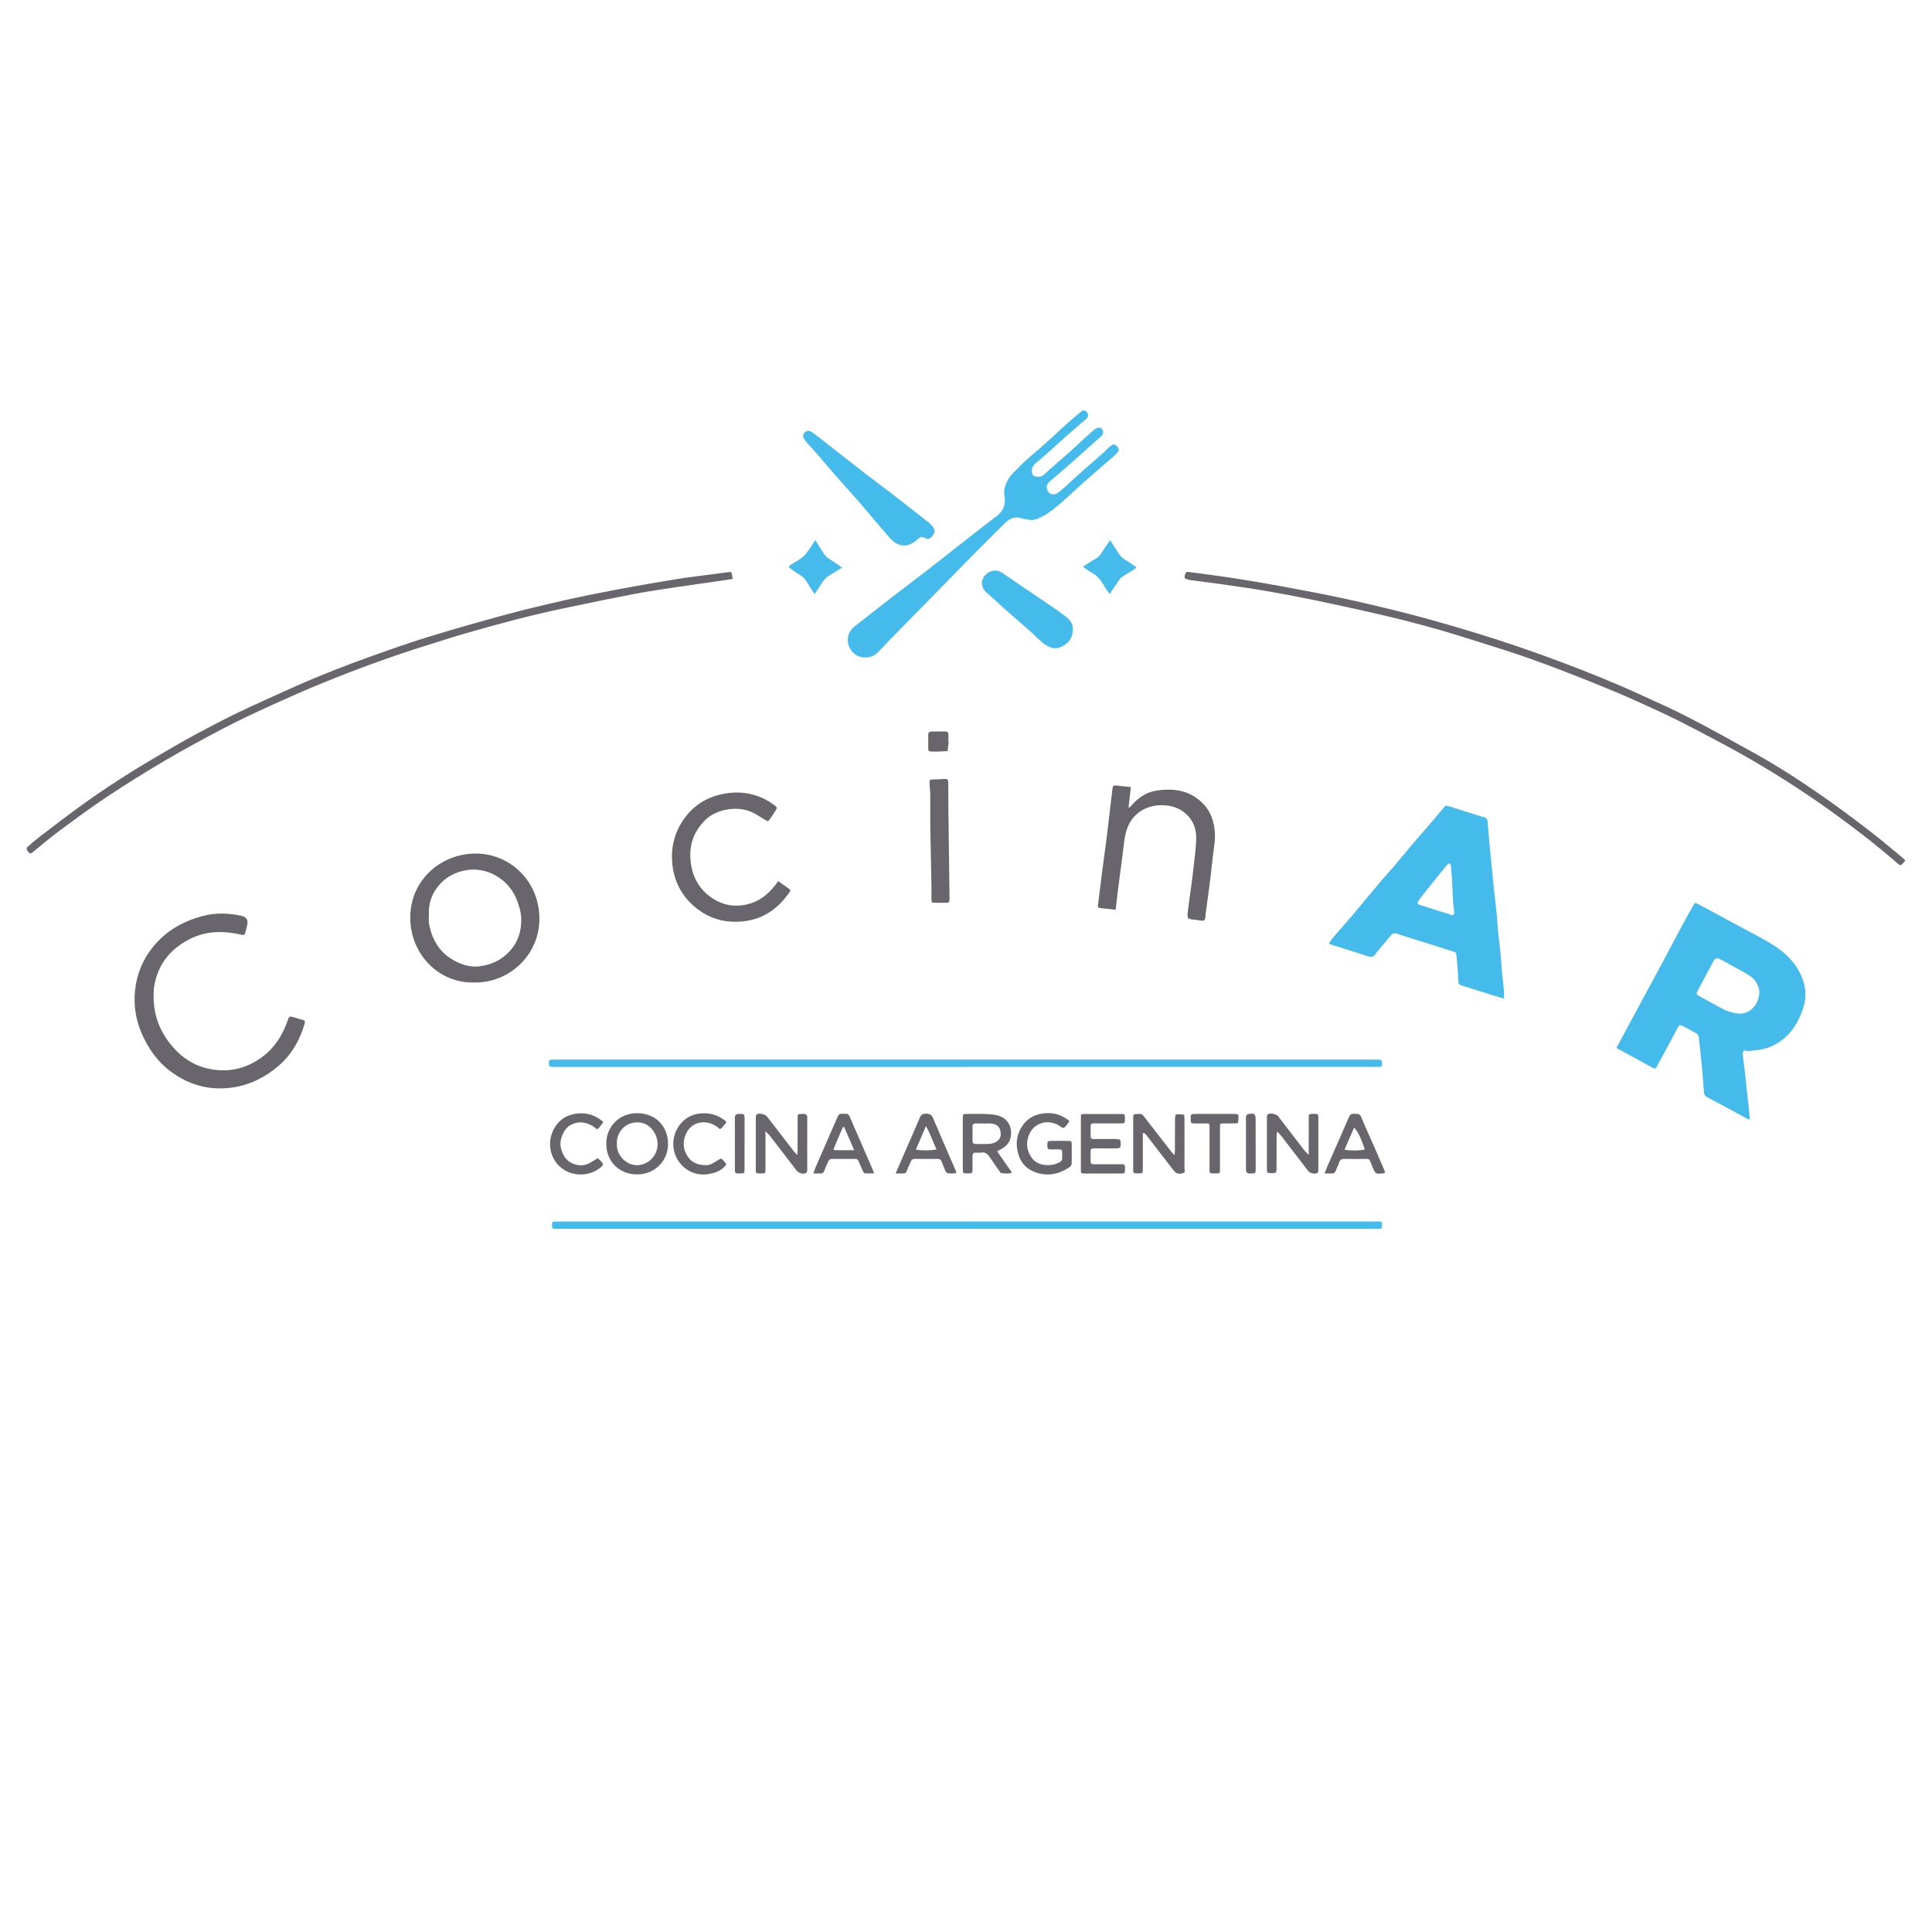 <?xml version="1.0" encoding="UTF-8"?>
<svg id="Capa_1" data-name="Capa 1" xmlns="http://www.w3.org/2000/svg" viewBox="0 0 350 350">
  <defs>
    <style>
      .cls-1 {
        fill: #68666c;
      }

      .cls-1, .cls-2 {
        stroke-width: 0px;
      }

      .cls-2 {
        fill: #44bbeb;
      }
    </style>
  </defs>
  <path class="cls-2" d="M292.82,189.88c.75-1.39,1.44-2.7,2.14-4,1.67-3.1,3.35-6.2,5.02-9.3.46-.86.93-1.72,1.39-2.58,1.14-2.14,2.26-4.29,3.41-6.42.64-1.19,1.3-2.37,1.97-3.55.29-.52.33-.55.88-.25,1.45.76,2.88,1.55,4.32,2.33.94.51,1.89,1.01,2.83,1.52,2.07,1.13,4.19,2.18,6.2,3.41,2.6,1.59,4.7,3.67,5.69,6.67.56,1.68.52,3.36-.04,5-.66,1.95-1.6,3.77-3.17,5.18-1.54,1.38-3.34,2.21-5.43,2.37-.65.05-1.29.28-1.95.03-.07-.03-.29.18-.35.32-.06.13-.03.31-.01.47.17,1.43.36,2.86.52,4.29.09.78.14,1.56.23,2.34.1.96.23,1.93.33,2.89.08.71.13,1.43.2,2.22-.14-.04-.26-.04-.35-.09-1.5-.8-2.99-1.62-4.48-2.42-.94-.51-1.89-1.01-2.83-1.51-.36-.19-.6-.42-.64-.86-.12-1.56-.24-3.13-.39-4.69-.17-1.81-.36-3.61-.57-5.42-.02-.21-.19-.48-.37-.59-.81-.48-1.65-.92-2.49-1.35-.56-.28-.66-.24-.96.32-.97,1.8-1.93,3.6-2.9,5.4-.28.53-.6,1.03-.86,1.57-.26.53-.38.47-.88.19-1.24-.68-2.48-1.36-3.73-2.04-.88-.48-1.76-.96-2.72-1.48ZM318.73,179.78c-.1-1.37-.78-2.44-1.95-3.14-1.67-1-3.39-1.9-5.1-2.84-.11-.06-.23-.12-.35-.15-.37-.09-.65-.03-.86.35-.95,1.81-1.93,3.59-2.88,5.4-.35.67-.31.75.34,1.1,1.24.68,2.48,1.35,3.71,2.04.91.51,1.87.88,2.91,1.04.91.15,1.8-.03,2.52-.55,1.07-.77,1.57-1.92,1.66-3.26Z"/>
  <path class="cls-2" d="M272.49,180.93c-1.07-.33-2.08-.63-3.09-.95-1.53-.48-3.05-.99-4.59-1.44-.4-.12-.59-.27-.61-.69-.05-1.07-.12-2.13-.2-3.19-.04-.59-.14-1.18-.18-1.78-.02-.33-.24-.4-.49-.48-1.23-.39-2.46-.78-3.69-1.17-2.19-.69-4.39-1.36-6.57-2.07-.46-.15-.79-.07-1.09.28-.7.84-1.41,1.69-2.11,2.53-.22.26-.48.51-.65.8-.41.7-.93.63-1.6.4-2.03-.68-4.08-1.29-6.12-1.93-.23-.07-.46-.18-.78-.31.3-.42.55-.81.84-1.15,1.27-1.48,2.57-2.92,3.82-4.41,1.54-1.82,3.04-3.67,4.58-5.49.89-1.06,1.83-2.07,2.72-3.12,1.24-1.46,2.44-2.94,3.68-4.4.89-1.05,1.82-2.08,2.72-3.12.8-.93,1.59-1.86,2.37-2.8.45-.54.44-.56,1.09-.36,1.53.48,3.06.97,4.59,1.45.54.17,1.08.35,1.63.49.49.12.7.36.74.91.15,2.09.36,4.18.56,6.27.18,1.93.37,3.87.57,5.8.17,1.59.37,3.17.53,4.76.1.97.13,1.94.22,2.91.09.93.22,1.86.32,2.8.08.75.15,1.5.22,2.25.08.91.13,1.82.21,2.72.1,1,.24,1.99.32,2.99.04.46,0,.93,0,1.51ZM263.42,164.96c-.04-.37-.13-.89-.17-1.42-.08-1.41-.13-2.82-.21-4.23-.05-.84-.12-1.69-.2-2.53-.01-.12-.13-.28-.24-.34-.07-.04-.25.05-.32.13-.34.37-.66.75-.98,1.14-1.03,1.27-2.05,2.53-3.06,3.8-.45.56-.9,1.13-1.31,1.72-.24.35-.13.58.26.7,1.86.59,3.72,1.17,5.58,1.76.09.03.18.08.27.09.23.04.36-.06.39-.29.01-.12,0-.25,0-.54Z"/>
  <path class="cls-2" d="M186.66,94.19c-.52-.09-1.07-.12-1.57-.29-1.2-.4-2.17,0-3,.83-2.04,2.02-4.08,4.04-6.09,6.08-2.85,2.89-5.69,5.8-8.53,8.71-2.82,2.88-5.67,5.73-8.44,8.66-1.07,1.13-3.03,1.19-4.13.35-1.56-1.19-1.9-3.62-.09-5.04,2.53-2,5.08-3.98,7.64-5.96,2.08-1.61,4.19-3.19,6.27-4.8,2.45-1.91,4.88-3.84,7.32-5.75,1.46-1.14,2.91-2.29,4.4-3.38,1.31-.96,1.82-2.24,1.53-3.78-.16-.86.03-1.61.36-2.36.32-.73.77-1.36,1.35-1.91.68-.65,1.32-1.36,2.02-2,.9-.83,1.84-1.61,2.76-2.41.64-.56,1.27-1.12,1.9-1.69.9-.83,1.79-1.68,2.7-2.5.89-.79,1.8-1.57,2.72-2.33.46-.38.82-.33,1.14.07.3.38.27.83-.13,1.17-1.34,1.18-2.7,2.34-4.05,3.52-.8.71-1.57,1.45-2.37,2.16-.87.77-1.73,1.55-2.64,2.27-.6.48-.9,1.02-.78,1.79.05.35.22.64.54.7.58.11,1.14.15,1.67-.34,1.54-1.43,3.15-2.78,4.72-4.18.84-.75,1.66-1.53,2.5-2.3.6-.55,1.21-1.09,1.83-1.63.12-.1.26-.18.4-.25.48-.23.83-.15,1.08.21.25.37.19.87-.17,1.19-1.73,1.55-3.46,3.1-5.2,4.64-1.34,1.18-2.71,2.33-4.06,3.51-.39.34-.71.73-.61,1.3.18,1.06,1.18,1.45,2.05.79.42-.32.83-.67,1.23-1.02.82-.74,1.61-1.5,2.43-2.23,1.48-1.31,2.97-2.6,4.45-3.91.33-.29.63-.62.95-.92.18-.17.37-.35.58-.47.47-.27.69-.22,1.06.21.34.39.36.69.02,1.08-.25.29-.52.56-.8.8-1.37,1.2-2.75,2.38-4.13,3.57-.59.51-1.18,1.04-1.76,1.56-.86.78-1.7,1.59-2.57,2.36-1.43,1.27-2.85,2.56-4.59,3.43-.61.3-1.21.54-1.91.49Z"/>
  <path class="cls-1" d="M27.83,180.51c-.01,3.57,1.21,6.49,3.39,9.05,1.77,2.09,3.97,3.51,6.63,4.06,3.04.64,5.93.19,8.63-1.45,2.63-1.59,4.32-3.88,5.42-6.69.55-1.42.2-1.57,1.95-1,.33.11.67.19,1,.28.4.1.44.32.33.71-.88,3-2.37,5.64-4.78,7.67-2.47,2.1-5.31,3.5-8.56,3.91-4.03.51-7.69-.53-10.92-2.94-2.45-1.83-4.15-4.28-5.33-7.08-1.02-2.43-1.4-4.98-1.13-7.58.31-2.93,1.37-5.59,3.26-7.92,2.36-2.9,5.42-4.63,8.98-5.58,2.33-.63,4.66-.55,7-.05q1.44.31,1.07,1.72c-.11.43-.19.86-.31,1.28-.14.48-.24.55-.74.43-1.45-.33-2.91-.52-4.4-.47-2.78.09-5.21,1.09-7.36,2.81-2.24,1.79-3.53,4.15-4.02,6.94-.12.68-.09,1.38-.12,1.9Z"/>
  <path class="cls-2" d="M174.81,193.28c-24.62,0-49.23,0-73.85,0-.25,0-.51,0-.76,0-.73-.02-.8-.12-.76-.83.02-.36.18-.51.53-.49.22,0,.44,0,.66,0,49.52,0,99.03,0,148.55,0,.16,0,.32,0,.47,0,.67.02.73.11.72.78,0,.42-.19.56-.58.54-.28-.01-.57,0-.85,0-24.71,0-49.42,0-74.13,0Z"/>
  <path class="cls-2" d="M175.19,221.28c24.58,0,49.16,0,73.74,0,.25,0,.51,0,.76,0,.64.02.7.08.68.72-.01.53-.06.58-.6.61-.22.01-.44,0-.66,0-49.28,0-98.57,0-147.85,0-.19,0-.38,0-.57,0-.65-.02-.7-.09-.69-.71.01-.52.07-.59.6-.61.28-.01.57,0,.85,0,24.58,0,49.16,0,73.74,0Z"/>
  <path class="cls-1" d="M85.77,177.99c-6.5.08-11.47-5.32-11.45-11.79.02-6.85,5.65-11.62,11.94-11.57,6.32.05,11.43,5.16,11.46,11.73.02,6.75-5.57,11.8-11.94,11.63ZM77.7,165.85c0,.47-.07.96.01,1.41.6,3.44,2.4,5.97,5.7,7.29,1.12.45,2.31.66,3.51.5,2.23-.3,4.12-1.22,5.62-2.96,1.39-1.62,1.91-3.54,1.89-5.58,0-1.07-.33-2.17-.69-3.2-1.36-3.89-5.44-6.49-9.63-5.6-1.68.36-3.17,1.12-4.32,2.36-1.49,1.6-2.23,3.55-2.09,5.77Z"/>
  <path class="cls-1" d="M345.18,155.88c-.92,1.11-.82,1.06-1.8.21-3.62-3.13-7.4-6.05-11.28-8.85-4.86-3.5-9.88-6.75-15.06-9.74-3.16-1.83-6.4-3.52-9.64-5.23-2.15-1.13-4.32-2.23-6.52-3.24-3.17-1.47-6.35-2.93-9.59-4.25-4.43-1.81-8.88-3.59-13.38-5.2-4.18-1.5-8.43-2.79-12.66-4.12-5.07-1.6-10.21-2.97-15.39-4.17-3.92-.91-7.85-1.76-11.79-2.58-2.89-.6-5.8-1.15-8.71-1.65-2.63-.45-5.28-.82-7.92-1.2-1.93-.28-3.86-.51-5.79-.77-.12-.02-.24-.06-.37-.09-.74-.17-.8-.31-.57-1.02.12-.36.33-.4.65-.36,2.71.37,5.42.7,8.12,1.12,2.82.43,5.64.92,8.45,1.43,3.37.62,6.74,1.25,10.09,1.95,2.89.6,5.77,1.27,8.65,1.96,5.39,1.28,10.72,2.77,16.02,4.38,5.64,1.71,11.21,3.61,16.72,5.7,4.72,1.78,9.39,3.67,13.97,5.78,2.89,1.33,5.81,2.61,8.63,4.08,4,2.07,7.93,4.27,11.87,6.45,4.13,2.29,8.1,4.86,11.98,7.55,2.97,2.06,5.87,4.23,8.74,6.43,2.12,1.62,4.15,3.37,6.21,5.06.12.1.21.23.35.38Z"/>
  <path class="cls-1" d="M132.73,104.88c-.93.14-1.82.28-2.72.41-2.55.37-5.1.72-7.65,1.1-2.45.37-4.91.73-7.35,1.19-4.23.81-8.45,1.69-12.66,2.57-6.19,1.3-12.3,2.93-18.37,4.69-2.27.66-4.51,1.4-6.76,2.1-6.32,1.97-12.53,4.25-18.65,6.74-3.24,1.31-6.44,2.74-9.62,4.19-2.81,1.28-5.62,2.59-8.35,4.02-3.63,1.9-7.23,3.85-10.76,5.92-3.55,2.09-7.05,4.28-10.49,6.56-2.91,1.93-5.71,4.01-8.52,6.09-1.69,1.25-3.3,2.62-4.93,3.95-.27.22-.46.29-.71,0-.4-.44-.48-.75-.15-1.04.81-.7,1.62-1.4,2.47-2.04,2.71-2.05,5.39-4.13,8.16-6.1,2.51-1.79,5.1-3.48,7.7-5.13,2.34-1.48,4.74-2.87,7.13-4.27,1.77-1.03,3.55-2.05,5.35-3.01,2.37-1.26,4.74-2.51,7.15-3.67,3.44-1.64,6.92-3.2,10.4-4.76,4.58-2.04,9.25-3.86,13.96-5.54,3.38-1.21,6.77-2.41,10.2-3.46,4.66-1.43,9.35-2.77,14.06-4.04,3.49-.95,7.01-1.78,10.54-2.58,3.19-.72,6.39-1.36,9.61-1.97,3.55-.67,7.11-1.29,10.68-1.87,2.48-.4,4.98-.68,7.47-1.01.62-.08,1.25-.16,1.87-.25.72-.11.72-.12.84.57.03.18.06.36.1.63Z"/>
  <path class="cls-1" d="M202.11,164.8c-1.01-.1-1.88-.19-2.75-.29-.45-.05-.5-.15-.44-.63.24-1.9.47-3.8.71-5.7.29-2.24.6-4.48.89-6.72.22-1.74.41-3.49.62-5.24.13-1.12.26-2.25.4-3.37.07-.52.2-.59.73-.54.84.09,1.68.18,2.59.28-.14,1.24-.27,2.44-.42,3.74.18-.11.31-.14.38-.23,1.23-1.47,2.73-2.57,4.64-2.87,3.34-.52,6.42,0,8.79,2.69.87.99,1.37,2.18,1.64,3.46.28,1.34.26,2.67.06,4.03-.27,1.77-.41,3.56-.63,5.33-.28,2.24-.59,4.48-.89,6.72-.02.12-.02.25-.03.38-.08.97-.18,1.05-1.15.89-.37-.06-.74-.12-1.12-.15-.94-.09-1.06-.22-.97-1.19.05-.53.12-1.06.19-1.59.3-2.24.64-4.47.88-6.72.19-1.81.48-3.61.47-5.45-.02-3.16-2.41-5.41-5.32-5.71-1.63-.17-3.14.07-4.53.9-1.74,1.04-2.65,2.68-3.02,4.6-.28,1.48-.4,2.98-.6,4.48-.23,1.77-.47,3.55-.7,5.32-.15,1.15-.27,2.3-.42,3.55Z"/>
  <path class="cls-1" d="M140.98,159.62c.66.46,1.25.87,1.84,1.3.41.3.46.41.13.84-.53.7-1.08,1.4-1.7,2.01-2.4,2.38-5.37,3.35-8.69,3.2-2.63-.12-4.95-1.12-6.93-2.88-2.18-1.95-3.46-4.42-3.8-7.29-.38-3.11.31-6.01,2.18-8.58,1.89-2.59,4.48-4.02,7.59-4.5,3.11-.47,6,.19,8.57,2.06.65.47.68.54.25,1.19-.29.45-.58.9-.89,1.34-.39.55-.39.53-.96.19-.75-.46-1.49-.95-2.28-1.33-2.6-1.25-6.53-.65-8.61,1.46-1.85,1.88-2.72,4.09-2.62,6.64.12,3.04,1.3,5.62,3.9,7.39,1.33.9,2.84,1.43,4.44,1.41,1.82-.03,3.52-.54,5.02-1.68.99-.76,1.8-1.66,2.56-2.77Z"/>
  <path class="cls-2" d="M169.31,96.02c.02.69-.6,1.5-1.16,1.61-.13.03-.31-.02-.43-.1-.61-.37-1.14-.26-1.6.26-.04.05-.09.09-.14.13-1.85,1.51-3.51.99-4.87-.56-.74-.85-1.48-1.71-2.21-2.57-.99-1.17-1.98-2.35-2.98-3.52-.47-.55-.95-1.09-1.43-1.63-1.06-1.2-2.14-2.38-3.2-3.58-1.07-1.23-2.11-2.49-3.18-3.72-.6-.69-1.22-1.35-1.82-2.03-.21-.23-.4-.48-.58-.74-.31-.47-.29-.82.04-1.18.36-.38.81-.46,1.28-.14.59.41,1.17.85,1.73,1.29,2.67,2.09,5.32,4.19,8,6.26,1.76,1.36,3.55,2.68,5.32,4.04,2.06,1.59,4.11,3.2,6.15,4.81.27.21.52.47.73.74.17.22.26.49.33.62Z"/>
  <path class="cls-2" d="M194.34,114.08c.01,1.54-.8,2.4-1.88,3-1.22.68-2.41.3-3.42-.52-.88-.71-1.66-1.54-2.51-2.29-1.46-1.29-2.93-2.56-4.39-3.84-.8-.71-1.58-1.44-2.37-2.16-.35-.32-.71-.61-1.06-.93-1.35-1.25-.88-2.86.3-3.58.9-.55,1.73-.55,2.63.07,3.05,2.11,6.13,4.16,9.2,6.25.8.55,1.59,1.12,2.36,1.72.78.62,1.23,1.42,1.15,2.28Z"/>
  <path class="cls-1" d="M168.53,150.25c0-2.67.01-4.47,0-6.27,0-.69-.12-1.38-.13-2.07-.01-.66.03-.68.7-.71.72-.03,1.45-.04,2.17-.09.34-.02.47.14.5.42.02.22.02.44.02.66,0,1.45,0,2.9.02,4.35.06,5.23.13,10.45.2,15.68,0,.19,0,.38,0,.57-.02.72-.03.74-.75.76-.6.01-1.2.01-1.8,0-.67-.01-.7-.04-.72-.69-.01-.82,0-1.64,0-2.46-.07-3.68-.14-7.37-.2-10.17Z"/>
  <path class="cls-1" d="M207.03,205.31c0,.59,0,1.19,0,1.78,0,1.54,0,3.09,0,4.63,0,.85-.01.85-.83.86-.13,0-.25,0-.38,0-.34,0-.54-.13-.53-.49,0-.16,0-.32,0-.47,0-2.96,0-5.92,0-8.89,0-.19-.01-.38.02-.57.02-.11.11-.29.18-.3.4-.04.82-.09,1.22-.03.2.03.41.26.55.45,1.7,2.18,3.39,4.37,5.08,6.55.09.11.21.2.45.43.03-.47.06-.76.06-1.06,0-1.86,0-3.72.01-5.58,0-.26.1-.72.21-.73.45-.07.92-.02,1.38.04.07,0,.13.33.13.51.01.91,0,1.83,0,2.74,0,2.14,0,4.29,0,6.43,0,.32.19.8-.23.91-.49.13-1.07.24-1.5-.24-.13-.14-.27-.27-.38-.42-1.59-2.06-3.18-4.13-4.77-6.2-.13-.16-.3-.28-.46-.42-.07.03-.14.05-.21.08Z"/>
  <path class="cls-1" d="M138.67,204.97c0,.48,0,.79,0,1.09,0,1.89,0,3.78,0,5.67,0,.85-.01.85-.84.85-.13,0-.25,0-.38,0-.34.01-.54-.13-.53-.49,0-.16,0-.32,0-.47,0-2.96,0-5.93,0-8.89,0-.19-.01-.38.02-.57.02-.11.1-.24.19-.3.46-.27,1.52,0,1.86.46,1.59,2.07,3.18,4.13,4.78,6.2.16.21.36.4.67.73.02-.47.05-.77.05-1.08,0-1.86,0-3.72,0-5.58,0-.76.03-.78.81-.79.19,0,.4-.04.56.02.15.06.31.21.35.35.06.2.03.44.03.66,0,2.9,0,5.8,0,8.7,0,.22.02.45-.02.66-.03.13-.14.29-.25.34-.56.23-1.29,0-1.68-.5-.67-.87-1.34-1.74-2.01-2.62-.96-1.25-1.91-2.49-2.87-3.73-.17-.21-.39-.39-.73-.72Z"/>
  <path class="cls-1" d="M237.09,209.24c0-.51,0-.81,0-1.12,0-1.86,0-3.72,0-5.58,0-.72.03-.73.76-.74.19,0,.38,0,.57,0,.26.01.41.14.41.41,0,.19,0,.38,0,.57,0,2.93,0,5.86,0,8.8,0,.22.01.44-.02.66-.02.1-.11.23-.21.28-.44.23-1.3.01-1.62-.4-1.57-2.04-3.14-4.09-4.71-6.13-.25-.32-.53-.61-.9-1.03-.05.34-.1.57-.1.8,0,1.99,0,3.97-.01,5.96,0,.26-.08.73-.19.75-.45.08-.93.04-1.39.01-.06,0-.14-.2-.15-.31-.03-.19-.02-.38-.02-.57,0-2.96,0-5.93,0-8.89,0-.19-.01-.38.02-.57.02-.11.1-.24.19-.3.42-.25,1.52-.02,1.82.37,1.57,2.04,3.14,4.09,4.71,6.13.2.26.46.49.83.88Z"/>
  <path class="cls-1" d="M109.84,207.21c-.04-3.06,2.29-5.54,5.58-5.55,3.26,0,5.56,2.26,5.6,5.51.04,3.14-2.41,5.6-5.64,5.59-3.38-.02-5.59-2.58-5.54-5.55ZM111.76,207.2c0,.11,0,.26,0,.42.13,1.99,1.93,3.46,3.59,3.47,1.63.01,3.61-1.21,3.77-3.59.11-1.61-.93-3.51-2.56-4-2.69-.8-4.92,1.27-4.81,3.7Z"/>
  <path class="cls-1" d="M180.64,208.57c.93,1.33,1.79,2.56,2.7,3.87-.69.23-1.33.17-1.95.07-.14-.02-.27-.25-.37-.4-.6-.85-1.2-1.69-1.77-2.55-.36-.54-.78-.87-1.47-.76-.34.05-.69.02-1.04.01-.4,0-.56.21-.56.59,0,.82,0,1.64,0,2.45-.01.68-.04.69-.69.72-.06,0-.13,0-.19,0-.87,0-.88,0-.88-.9,0-2.99,0-5.98,0-8.97,0-.03,0-.06,0-.09.02-.79.02-.81.78-.81,1.04-.01,2.08-.03,3.12,0,.69.02,1.38.07,2.06.19,2.71.48,3.17,3.02,2.55,4.56-.27.67-.76,1.15-1.36,1.51-.27.16-.54.3-.92.5ZM178.15,203.54s0-.01,0-.02c-.47,0-.94,0-1.41,0-.4,0-.57.2-.56.58,0,.85,0,1.7,0,2.54,0,.44.21.62.64.61.75-.01,1.51.02,2.26-.01.64-.03,1.25-.22,1.73-.65.55-.51.56-1.19.39-1.84-.19-.75-.8-1.11-1.53-1.2-.5-.06-1-.01-1.51-.01Z"/>
  <path class="cls-1" d="M193.73,203.08c-.08.15-.12.24-.17.31-.29.33-.53.82-.89.93-.26.08-.67-.36-1.02-.54-.9-.44-1.86-.62-2.84-.35-1.28.36-2.1,1.22-2.51,2.47-.38,1.16-.28,2.29.3,3.37.62,1.15,1.61,1.72,2.9,1.79.87.05,1.69-.09,2.46-.51.31-.17.48-.39.46-.75,0-.03,0-.06,0-.09-.02-1.75.18-1.45-1.43-1.48-.16,0-.32,0-.47,0-.75-.02-.79-.06-.78-.82,0-.67.04-.71.68-.72,1.04-.01,2.08-.02,3.12,0,.55,0,.6.05.61.6.02,1.13,0,2.27,0,3.4,0,.35-.13.57-.43.77-1.86,1.26-3.85,1.68-6,.96-2.1-.7-3.17-2.25-3.47-4.4-.21-1.53.15-2.9,1.04-4.17.75-1.08,1.77-1.72,2.99-2.01,1.96-.46,3.8-.12,5.46,1.24Z"/>
  <path class="cls-1" d="M195.81,207.15c0-1.54,0-3.09,0-4.63,0-.67.03-.71.69-.71,2.21-.01,4.42-.01,6.63,0,.62,0,.63.03.66.65,0,.13,0,.25,0,.38-.02.65-.03.66-.73.67-1.1.01-2.21,0-3.31,0-.57,0-1.14,0-1.7,0-.3,0-.47.13-.47.45,0,.63,0,1.26,0,1.89,0,.37.18.5.52.49,1.1,0,2.21,0,3.31,0,.22,0,.44-.02.66,0,.3.03.82.03.86.17.12.4.1.86.05,1.29-.01.1-.35.22-.54.23-.79.03-1.58.01-2.37.01-.66,0-1.33,0-1.99,0-.36,0-.52.15-.51.51,0,.6.01,1.2,0,1.8-.01.41.17.56.56.56,1.33,0,2.65,0,3.98,0,.41,0,.82,0,1.23,0,.31,0,.46.16.46.46,0,.19.01.38,0,.57-.03.6-.04.64-.66.65-2.21.01-4.42.01-6.63,0-.66,0-.7-.04-.7-.7-.01-1.58,0-3.15,0-4.73Z"/>
  <path class="cls-1" d="M250.93,212.41c-.12.08-.14.11-.17.12-1.55.21-1.57.2-2.15-1.21-.71-1.7-.36-1.33-2.1-1.36-.98-.02-1.96.02-2.93-.01-.51-.02-.82.12-.98.64-.14.48-.41.92-.57,1.4-.16.47-.43.65-.91.6-.34-.03-.68,0-1.16,0,.25-.62.43-1.14.65-1.64,1.25-2.85,2.53-5.69,3.75-8.55.21-.5.49-.66.99-.63.49.04.97-.09,1.24.57.7,1.72,1.48,3.4,2.23,5.1.57,1.3,1.13,2.6,1.69,3.9.16.36.29.74.43,1.08ZM243.57,208.28c1.11.2,3.06.16,3.68-.05-.71-2.13-1.36-3.46-1.95-3.93-.57,1.31-1.13,2.6-1.73,3.98Z"/>
  <path class="cls-1" d="M158.33,212.58c-.55,0-1.01,0-1.48,0-.32,0-.44-.21-.54-.45-.26-.57-.52-1.15-.75-1.73-.12-.31-.28-.45-.62-.45-1.42.01-2.84.01-4.25,0-.34,0-.52.17-.64.45-.24.55-.51,1.08-.7,1.65-.15.46-.43.57-.85.54-.34-.02-.68,0-1.15,0,.17-.48.28-.86.44-1.22,1.32-3.03,2.65-6.05,3.96-9.08.16-.36.37-.56.79-.52.19.02.38.02.57,0,.45-.05.69.17.85.57.34.84.72,1.68,1.08,2.51,1.04,2.39,2.08,4.79,3.12,7.18.06.14.09.28.17.55ZM152.91,204.16c-.07,0-.14.02-.21.02-.54,1.27-1.08,2.53-1.62,3.8-.09.21-.07.39.19.39,1.12.01,2.24,0,3.48,0-.65-1.5-1.25-2.86-1.84-4.22Z"/>
  <path class="cls-1" d="M162.25,212.58c.72-1.67,1.35-3.14,1.99-4.61.8-1.85,1.64-3.68,2.41-5.54.22-.53.52-.68,1.06-.68.63,0,1.03.12,1.31.77,1.33,3.16,2.71,6.3,4.07,9.44.06.14.11.28.19.48-.56.23-1.09.14-1.6.09-.16-.02-.34-.26-.42-.44-.25-.54-.46-1.1-.68-1.66-.13-.33-.33-.49-.7-.49-1.39.02-2.77.02-4.16,0-.37,0-.59.15-.72.47-.24.58-.52,1.15-.74,1.74-.12.32-.31.44-.64.43-.4-.01-.81,0-1.38,0ZM167.74,204c-.65,1.52-1.23,2.89-1.82,4.27,1.02.19,3.02.16,3.73-.05-.62-1.36-1.09-2.77-1.91-4.22Z"/>
  <path class="cls-1" d="M108.3,209.81c.14.13.28.26.41.39.71.71.72.81-.09,1.44-1.85,1.42-4.73,1.57-6.78.05-2.38-1.76-2.92-5.19-1.14-7.76.85-1.23,2.09-1.95,3.62-2.17,1.72-.25,3.23.15,4.6,1.18.41.31.41.36.11.74-.04.05-.09.09-.13.14-.23.25-.44.68-.69.71-.25.03-.54-.36-.83-.53-1.36-.81-2.84-.96-4.28-.02-.98.65-1.86,2.52-1.47,4.05.29,1.14.82,2.1,1.93,2.66,1.09.54,2.18.57,3.26.01.5-.26.96-.58,1.47-.89Z"/>
  <path class="cls-1" d="M127.83,211.08c.77.08,1.55-.47,2.35-.98.16-.1.47-.25.54-.19.32.28.6.63.85.97.03.05-.13.26-.23.38-.61.68-1.41,1.07-2.27,1.29-1.92.5-3.7.18-5.22-1.14-.46-.4-.86-.92-1.17-1.46-1.86-3.3.11-7.68,3.9-8.2,1.71-.23,3.24.11,4.61,1.14.48.36.49.37.07.86-.02.02-.04.05-.07.07-.23.24-.43.62-.71.69-.19.05-.48-.33-.74-.5-1.93-1.27-4.76-.89-5.66,1.89-.39,1.2-.26,2.36.4,3.45.7,1.15,1.73,1.7,3.32,1.72Z"/>
  <path class="cls-2" d="M201.11,97.85c.47.74.88,1.33,1.24,1.95.43.76.99,1.34,1.76,1.78.6.34,1.14.77,1.76,1.19-.23.31-.52.48-.81.65-.62.37-1.25.73-1.85,1.13-.2.13-.34.35-.48.56-.55.79-1.09,1.6-1.71,2.5-.33-.47-.6-.84-.86-1.22-.1-.16-.17-.34-.27-.5-.53-.86-1.14-1.63-2.07-2.12-.54-.29-1.03-.69-1.64-1.1.8-.51,1.49-.99,2.22-1.4.48-.27.85-.61,1.14-1.09.46-.75.98-1.46,1.58-2.33Z"/>
  <path class="cls-2" d="M147.7,97.86c.53.83,1,1.52,1.42,2.25.26.45.57.8,1.02,1.08.79.5,1.54,1.04,2.41,1.63-.76.48-1.41.91-2.08,1.29-.62.35-1.12.78-1.5,1.39-.42.69-.89,1.35-1.41,2.13-.46-.72-.89-1.33-1.25-1.98-.34-.62-.77-1.13-1.38-1.49-.57-.33-1.1-.72-1.65-1.1-.48-.33-.48-.47.01-.77.58-.37,1.2-.69,1.76-1.09.37-.26.73-.59,1.01-.95.55-.72,1.03-1.5,1.64-2.4Z"/>
  <path class="cls-1" d="M219.12,207.94c0-1.26,0-2.52,0-3.78,0-.62-.02-.63-.65-.64-.66-.01-1.32,0-1.99,0-.74-.01-.75-.03-.77-.73-.03-.98-.03-.99.98-.99,2.33,0,4.67,0,7,0,.23,0,.64.1.65.2.05.45.02.92-.05,1.38,0,.07-.33.13-.51.13-.72.02-1.45,0-2.18.01-.56.01-.59.04-.59.6-.01,1.61,0,3.21,0,4.82,0,1.01.01,2.02,0,3.02,0,.56-.05.6-.59.61-1.5.01-1.28.1-1.3-1.23,0-1.13,0-2.27,0-3.4Z"/>
  <path class="cls-1" d="M134.88,207.2c0,1.51,0,3.02,0,4.53,0,.85-.01.85-.84.85-.16,0-.31,0-.47,0-.32,0-.44-.19-.44-.48,0-.19,0-.38,0-.57,0-2.89,0-5.79,0-8.68,0-.22-.04-.45.03-.66.04-.15.21-.27.35-.36.06-.05.18-.01.28-.02,1.07-.06,1.1-.03,1.1,1.06,0,1.45,0,2.89,0,4.34Z"/>
  <path class="cls-1" d="M227.48,207.19c0,1.51,0,3.02,0,4.53,0,.86-.02.87-.92.86-.16,0-.34.04-.47-.03-.14-.07-.3-.22-.34-.36-.06-.2-.03-.44-.03-.66,0-2.89,0-5.79,0-8.68,0-.22-.03-.45.02-.66.04-.15.21-.26.33-.38.02-.02.06,0,.09,0,1.14-.17,1.31-.03,1.31,1.13,0,1.42,0,2.83,0,4.25Z"/>
  <path class="cls-1" d="M171.88,134.43c-.07.55-.15,1.09-.22,1.64-.53.03-1.06.06-1.59.08-.44.01-.88,0-1.32,0-.37.01-.6-.1-.59-.52,0-.85,0-1.7,0-2.54,0-.4.18-.56.57-.56.85,0,1.7,0,2.54-.02.41,0,.55.21.54.59,0,.44,0,.88,0,1.32.02,0,.05,0,.07,0Z"/>
</svg>